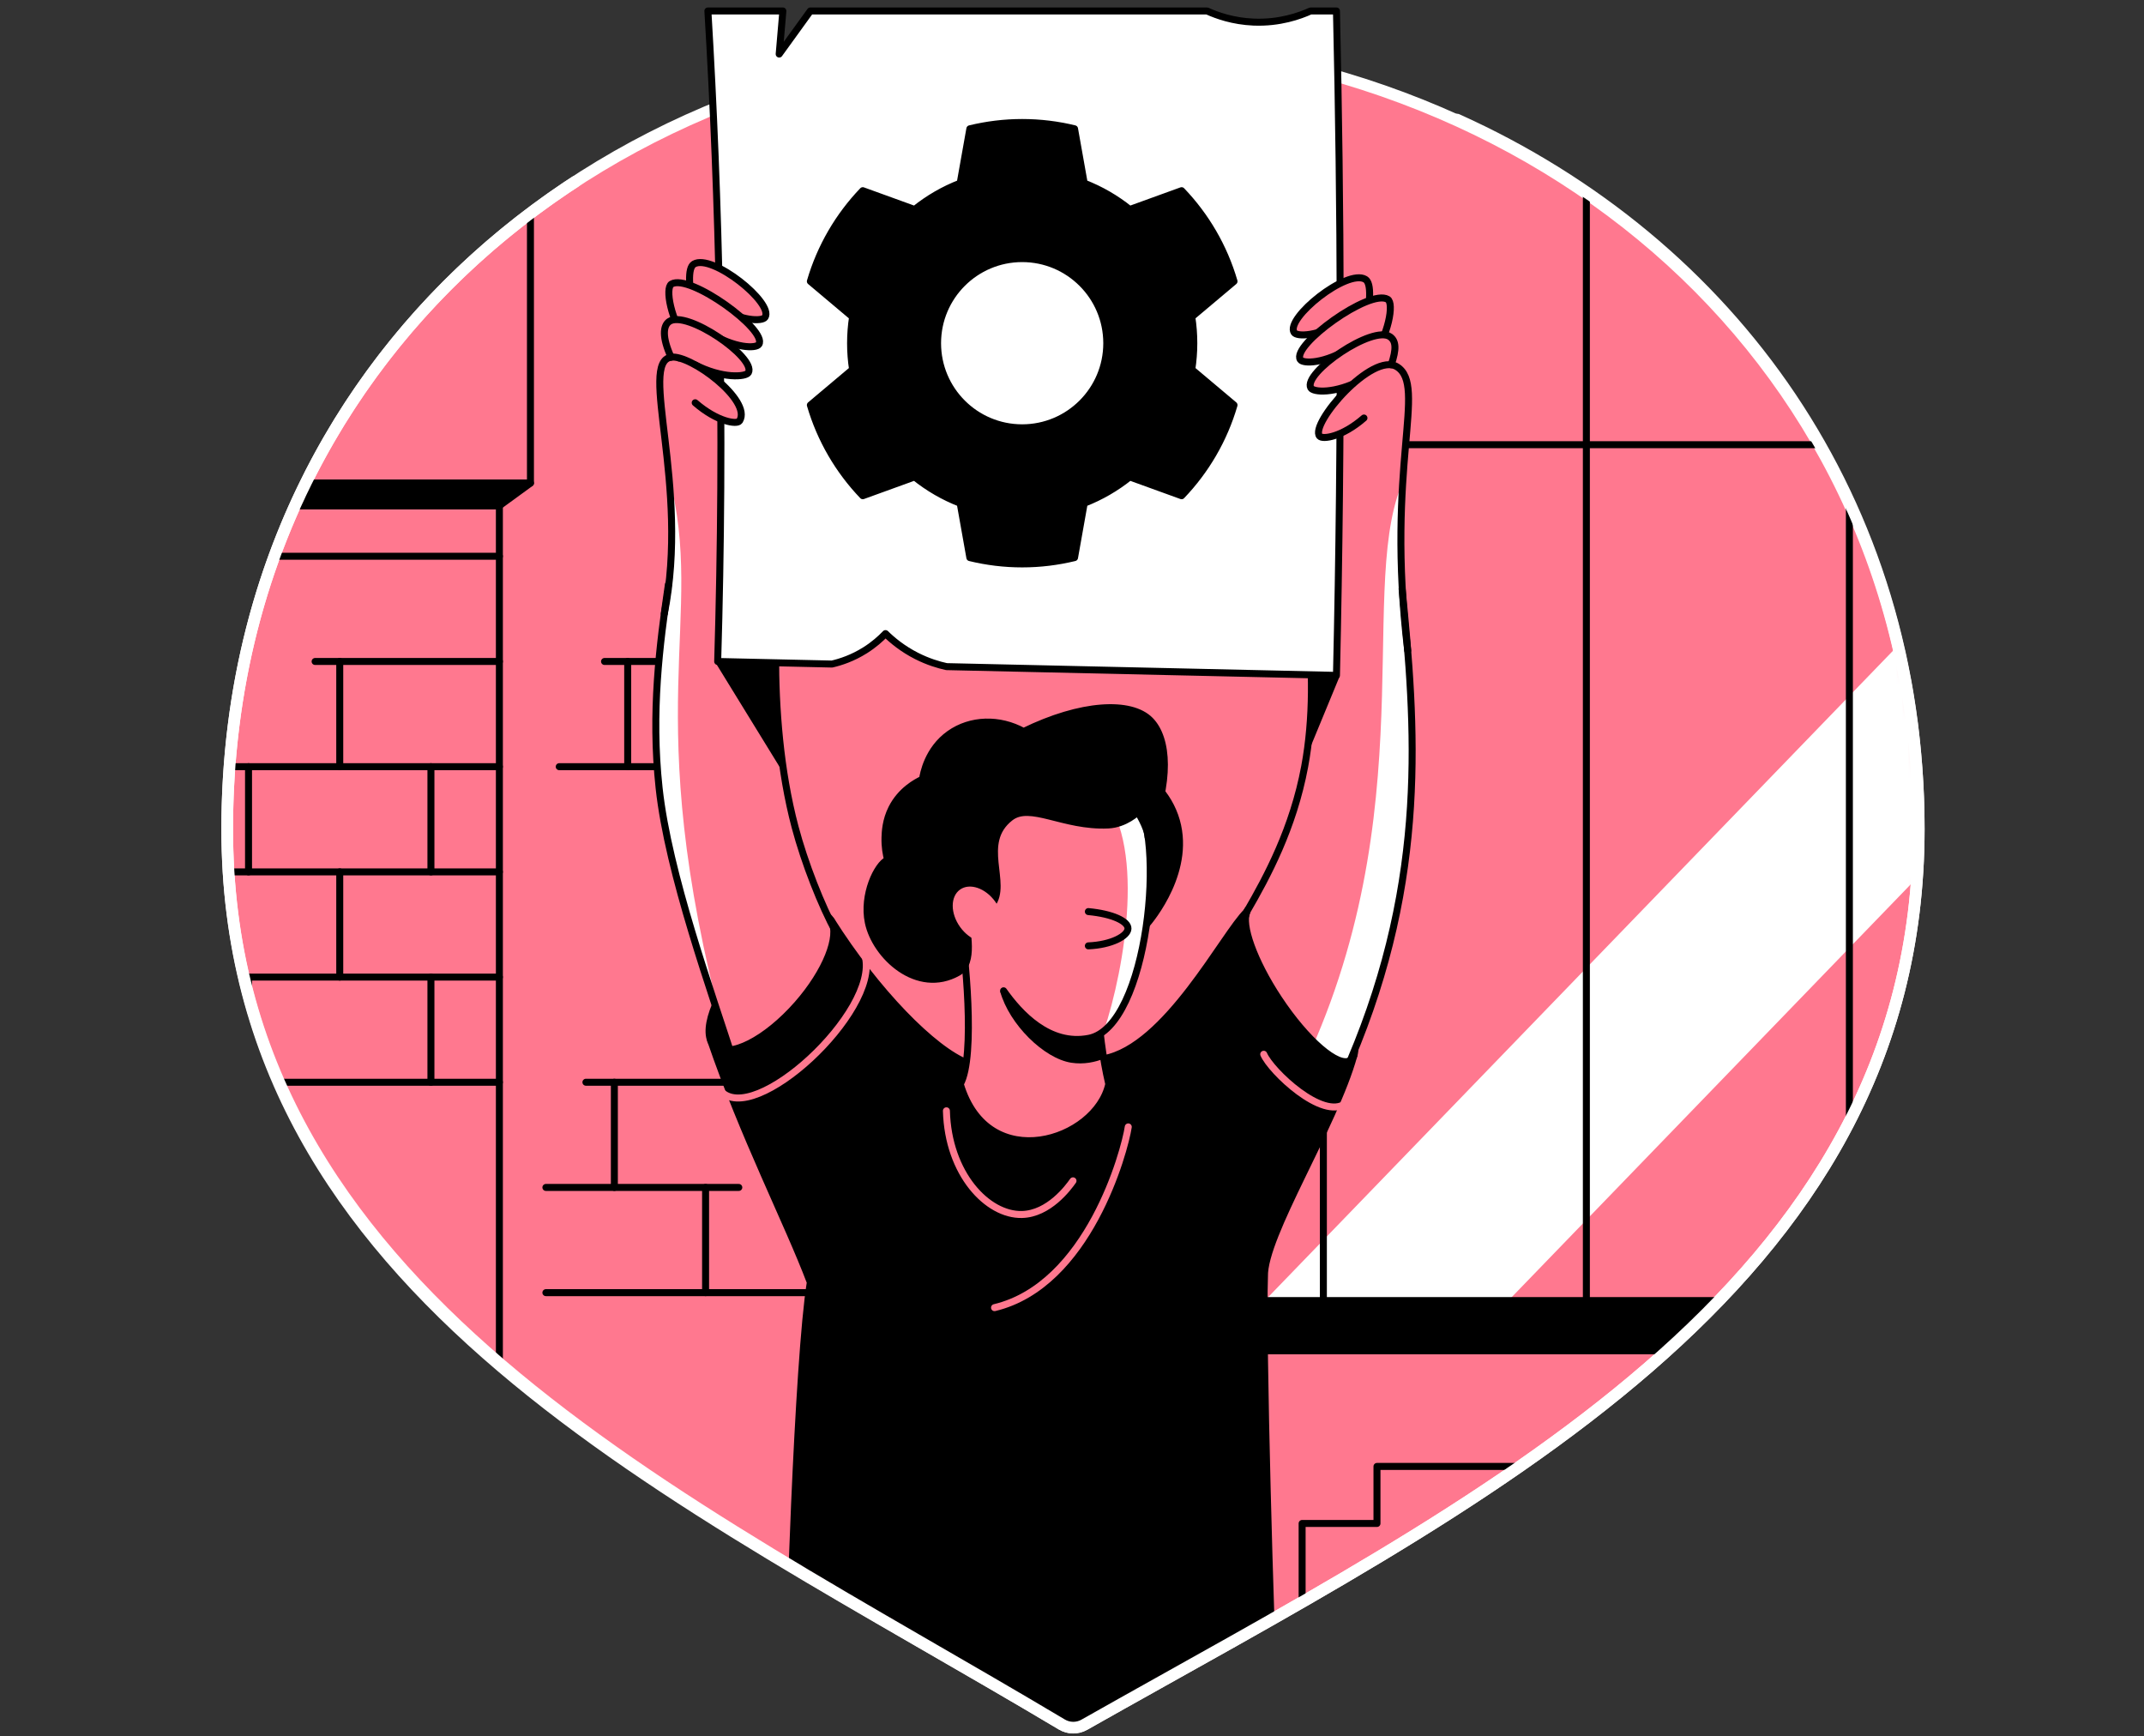 <svg width="368" height="298" viewBox="0 0 368 298" fill="none" xmlns="http://www.w3.org/2000/svg">
<rect x="0" y="0" width="368" height="298" fill="#333333" stroke="none"/>
<g clip-path="url(#clip0_7481_1630)">
<path d="M184.168 6.765C103.995 6.765 39 62.111 39 142.281C39 222.45 116.567 256.778 182.251 295.954C183.441 296.664 184.906 296.681 186.113 296C253.431 257.915 329.336 221.688 329.336 142.281C329.336 62.874 264.341 6.765 184.168 6.765Z" fill="#FF788F" stroke="white" stroke-width="2" stroke-linecap="round" stroke-linejoin="round"/>
<mask id="mask0_7481_1630" style="mask-type:luminance" maskUnits="userSpaceOnUse" x="39" y="-30" width="291" height="327">
<path d="M119.858 -29.5C93.855 -29.5 133.761 12.588 112.648 23.191C68.671 45.278 39 88.115 39 142.282C39 221.682 116.567 256.779 182.251 295.955C183.441 296.665 184.906 296.682 186.113 296.001C253.431 257.916 329.336 221.689 329.336 142.282C329.336 81.163 291.566 34.478 238.094 15.734C221.423 9.891 253.866 -21.253 234.811 -21.253" fill="white"/>
</mask>
<g mask="url(#mask0_7481_1630)">
<path d="M381.182 96.721L250.584 231.809H208.779L350.924 84.777" fill="white"/>
<path d="M193.654 231.808H350.925V-1.128" stroke="black" stroke-width="1.2" stroke-linecap="round" stroke-linejoin="round"/>
<path d="M350.924 223.206H193.654V231.807H350.924V223.206Z" fill="black" stroke="black" stroke-width="1.2" stroke-linecap="round" stroke-linejoin="round"/>
<path d="M272.287 0.854V231.809" stroke="black" stroke-width="1.2" stroke-miterlimit="10"/>
<path d="M227.146 1.854V231.809" stroke="black" stroke-width="1.2" stroke-miterlimit="10"/>
<path d="M317.432 0.854V231.809" stroke="black" stroke-width="1.2" stroke-miterlimit="10"/>
<path d="M193.654 76.319H350.924" stroke="black" stroke-width="1.2" stroke-miterlimit="10"/>
<path d="M285.902 251.669H236.346V261.456H223.498V283.787" stroke="black" stroke-width="1.2" stroke-linecap="round" stroke-linejoin="round"/>
<path d="M91.047 19.938V82.91H41.322" stroke="black" stroke-width="1.2" stroke-linecap="round" stroke-linejoin="round"/>
<path d="M85.715 249.974V86.797H35.99" stroke="black" stroke-width="1.2" stroke-linecap="round" stroke-linejoin="round"/>
<path d="M85.719 86.799L91.05 82.912H43.492L38.987 86.799H85.719Z" fill="black" stroke="black" stroke-width="1.2" stroke-linecap="round" stroke-linejoin="round"/>
<path d="M42.882 95.468H85.719" stroke="black" stroke-width="1.2" stroke-linecap="round" stroke-linejoin="round"/>
<path d="M54.087 113.522H85.721" stroke="black" stroke-width="1.2" stroke-linecap="round" stroke-linejoin="round"/>
<path d="M30.905 131.578H85.714" stroke="black" stroke-width="1.2" stroke-linecap="round" stroke-linejoin="round"/>
<path d="M30.905 149.632H85.714" stroke="black" stroke-width="1.2" stroke-linecap="round" stroke-linejoin="round"/>
<path d="M30.905 167.688H85.714" stroke="black" stroke-width="1.2" stroke-linecap="round" stroke-linejoin="round"/>
<path d="M30.905 185.734H85.714" stroke="black" stroke-width="1.2" stroke-linecap="round" stroke-linejoin="round"/>
<path d="M58.315 113.522V131.577" stroke="black" stroke-width="1.2" stroke-linecap="round" stroke-linejoin="round"/>
<path d="M58.315 149.632V167.687" stroke="black" stroke-width="1.2" stroke-linecap="round" stroke-linejoin="round"/>
<path d="M73.965 131.578V149.63" stroke="black" stroke-width="1.2" stroke-linecap="round" stroke-linejoin="round"/>
<path d="M42.658 131.578V149.63" stroke="black" stroke-width="1.2" stroke-linecap="round" stroke-linejoin="round"/>
<path d="M73.965 167.688V185.74" stroke="black" stroke-width="1.2" stroke-linecap="round" stroke-linejoin="round"/>
<path d="M42.658 167.688V185.74" stroke="black" stroke-width="1.2" stroke-linecap="round" stroke-linejoin="round"/>
<path d="M100.57 185.734H148.512" stroke="black" stroke-width="1.2" stroke-linecap="round" stroke-linejoin="round"/>
<path d="M93.698 203.788H126.808" stroke="black" stroke-width="1.2" stroke-linecap="round" stroke-linejoin="round"/>
<path d="M93.698 221.844H148.507" stroke="black" stroke-width="1.2" stroke-linecap="round" stroke-linejoin="round"/>
<path d="M105.45 185.734V203.786" stroke="black" stroke-width="1.2" stroke-linecap="round" stroke-linejoin="round"/>
<path d="M121.107 203.788V221.843" stroke="black" stroke-width="1.2" stroke-linecap="round" stroke-linejoin="round"/>
<path d="M103.764 113.522H128.638" stroke="black" stroke-width="1.2" stroke-linecap="round" stroke-linejoin="round"/>
<path d="M95.987 131.578H124.755" stroke="black" stroke-width="1.2" stroke-linecap="round" stroke-linejoin="round"/>
<path d="M107.74 113.522V131.577" stroke="black" stroke-width="1.2" stroke-linecap="round" stroke-linejoin="round"/>
<path d="M231.788 181.96C233.835 180.608 231.631 173.659 226.865 166.439C222.098 159.219 216.575 154.461 214.528 155.812C212.481 157.164 214.685 164.113 219.451 171.333C224.218 178.553 229.741 183.311 231.788 181.96Z" fill="black" stroke="black" stroke-width="1.2" stroke-linecap="round" stroke-linejoin="round"/>
<path d="M240.512 63.61C242.793 69.771 239.897 93.274 240.66 101.035C242.948 124.393 245.176 150.431 231.781 181.981C226.806 188.873 221.828 195.768 216.853 202.66L205.195 185.272L214.015 156.448C217.52 150.41 221.962 142.142 223.939 131.557C227.05 114.871 223.184 95.774 220.829 86.877C224.864 85.924 226.598 55.726 240.515 63.61H240.512Z" fill="#FF788F"/>
<path d="M224.998 113.606C225.238 118.976 225.069 124.551 224.218 129.924L229.899 116.169L224.998 113.609V113.606Z" fill="black"/>
<path d="M240.655 101.037C240.264 97.022 240.885 91.141 240.5 83.362C232.863 102.442 245.228 143.175 220.806 188.875C220.919 188.857 221.032 196.727 221.145 196.709C224.69 191.802 228.231 186.891 231.776 181.983C245.171 150.437 242.94 124.395 240.655 101.037Z" fill="white"/>
<path d="M240.657 101.035C242.945 124.394 245.173 150.432 231.777 181.982C226.803 188.874 221.825 195.769 216.85 202.661L205.192 185.272L214.011 156.448C217.517 150.411 221.959 142.142 223.936 131.558C227.046 114.872 223.18 95.775 220.825 86.878" stroke="black" stroke-width="1.2" stroke-linecap="round" stroke-linejoin="round"/>
<path d="M136.861 172.36C142.241 166.224 144.613 159.505 142.157 157.352C139.701 155.198 133.349 158.426 127.969 164.561C122.588 170.697 120.217 177.416 122.673 179.569C125.128 181.723 131.48 178.495 136.861 172.36Z" fill="black" stroke="black" stroke-width="1.2" stroke-linecap="round" stroke-linejoin="round"/>
<path d="M143.495 160.008C141.002 155.457 138.114 148.131 136.469 141.924C131.335 122.555 133.207 99.009 134.958 91.616C130.273 87.503 132.193 85.215 127.162 81.134C127.162 81.134 126.428 72.844 126.943 72.237C128.684 70.189 118.286 60.07 115.19 61.309C110.374 63.237 116.037 77.91 115.275 89.819C114.805 104.337 111.14 116.814 113.139 135.23C114.734 149.97 122.188 170.412 126.022 182.431C126.601 179.401 129.969 193.806 133.32 189.99C138.616 183.949 148.434 176.114 143.502 160.008H143.495Z" fill="#FF788F"/>
<path d="M133.147 111.132L122.94 113.935L134.598 132.894C133.426 125.448 133.062 117.854 133.147 111.132Z" fill="black"/>
<path d="M114.804 79.766C116.544 99.28 111.139 116.813 113.134 135.229C114.507 147.911 120.216 164.812 124.227 176.939C109.451 121.301 121.3 106.571 114.804 81.645" fill="white"/>
<path d="M114.726 100.303C113.207 110.697 111.721 122.224 113.13 135.231C114.726 149.971 122.179 170.414 126.013 182.432C126.592 179.403 129.96 193.807 133.311 189.991C138.607 183.95 148.425 176.116 143.493 160.009C141 155.458 138.112 148.132 136.467 141.925C131.334 122.556 133.205 99.011 134.956 91.618C130.271 87.504 132.192 85.217 127.16 81.135C127.16 81.135 126.426 72.845 126.942 72.238C128.682 70.19 119.612 60.114 116.544 61.431" stroke="black" stroke-width="1.2" stroke-linecap="round" stroke-linejoin="round"/>
<path d="M121.504 1.889C122.485 18.246 123.181 35.207 123.512 52.733C123.915 73.803 123.763 94.09 123.184 113.523C129.723 113.671 136.265 113.816 142.804 113.964C144.262 113.625 146.327 112.965 148.509 111.588C150.01 110.638 151.157 109.611 151.99 108.739C153.148 109.876 154.914 111.352 157.343 112.584C159.285 113.565 161.075 114.102 162.466 114.406C184.776 114.907 207.085 115.408 229.392 115.91C229.858 95.496 230.084 74.644 230.038 53.365C229.999 35.913 229.777 18.751 229.392 1.885H224.943C223.143 2.701 219.661 3.979 215.167 3.792C211.626 3.643 208.861 2.644 207.188 1.885H139.086C137.303 4.349 135.524 6.814 133.741 9.278C133.952 6.814 134.161 4.349 134.373 1.885H121.5L121.504 1.889Z" fill="white" stroke="black" stroke-width="1.2" stroke-linecap="round" stroke-linejoin="round"/>
<path d="M204.907 58.901C204.907 57.365 204.79 55.858 204.561 54.385L211.809 48.285C210.086 42.371 206.958 37.057 202.813 32.725L193.909 35.952C191.572 34.07 188.941 32.538 186.096 31.436L184.436 22.105C181.555 21.402 178.547 21.025 175.451 21.025C172.355 21.025 169.347 21.406 166.466 22.105L164.806 31.436C161.96 32.541 159.33 34.07 156.993 35.952L148.089 32.725C143.944 37.057 140.816 42.371 139.093 48.285L146.341 54.385C146.115 55.858 145.995 57.365 145.995 58.901C145.995 60.437 146.112 61.944 146.341 63.417L139.093 69.517C140.816 75.431 143.944 80.745 148.089 85.077L156.993 81.85C159.33 83.732 161.96 85.264 164.806 86.366L166.466 95.697C169.347 96.4 172.355 96.777 175.451 96.777C178.547 96.777 181.555 96.396 184.436 95.697L186.096 86.366C188.941 85.26 191.572 83.732 193.909 81.85L202.813 85.077C206.958 80.745 210.086 75.431 211.809 69.517L204.561 63.417C204.787 61.944 204.907 60.437 204.907 58.901ZM175.447 73.422C167.426 73.422 160.926 66.919 160.926 58.901C160.926 50.883 167.429 44.38 175.447 44.38C183.465 44.38 189.969 50.883 189.969 58.901C189.969 66.919 183.465 73.422 175.447 73.422Z" fill="black" stroke="black" stroke-width="1.2" stroke-linecap="round" stroke-linejoin="round"/>
<path d="M122.622 52.338C127.184 55.222 130.848 55.176 131.314 54.456C132.882 52.024 122.216 43.458 119.102 45.322C118.008 45.979 118.149 49.287 119.314 54.749" fill="#FF788F"/>
<path d="M122.622 52.338C127.184 55.222 130.848 55.176 131.314 54.456C132.882 52.024 122.216 43.458 119.102 45.322C118.008 45.979 118.149 49.287 119.314 54.749" stroke="black" stroke-width="1.2" stroke-linecap="round" stroke-linejoin="round"/>
<path d="M121.56 56.98C126.122 59.865 129.787 59.819 130.253 59.099C131.82 56.666 118.365 46.886 115.251 48.751C114.157 49.407 115.011 54.844 118.252 59.392" fill="#FF788F"/>
<path d="M121.56 56.98C126.122 59.865 129.787 59.819 130.253 59.099C131.82 56.666 118.365 46.886 115.251 48.751C114.157 49.407 115.011 54.844 118.252 59.392" stroke="black" stroke-width="1.2" stroke-linecap="round" stroke-linejoin="round"/>
<path d="M119.171 62.541C123.952 65.048 128.051 64.706 128.457 63.947C129.823 61.394 117.794 53.079 114.843 55.187C113.805 55.928 113.621 57.877 115.189 61.306" fill="#FF788F"/>
<path d="M119.171 62.541C123.952 65.048 128.051 64.706 128.457 63.947C129.823 61.394 117.794 53.079 114.843 55.187C113.805 55.928 113.621 57.877 115.189 61.306" stroke="black" stroke-width="1.2" stroke-linecap="round" stroke-linejoin="round"/>
<path d="M119.323 69.121C123.09 72.397 126.423 72.839 126.938 72.232C128.679 70.184 119.609 60.108 116.541 61.424" fill="#FF788F"/>
<path d="M119.326 69.12C123.093 72.396 126.518 72.908 126.942 72.23C129.138 68.717 118.486 60.795 115.188 61.303C109.56 62.172 118.398 83.295 114.027 105.309" stroke="black" stroke-width="1.2" stroke-linecap="round" stroke-linejoin="round"/>
<path d="M232.368 181.182C232.24 181.532 232.05 181.804 231.785 181.98C229.737 183.332 224.215 178.573 219.449 171.353C215.198 164.91 212.995 158.696 214.019 156.472C214.019 156.465 214.019 156.458 214.019 156.45C210.068 160.225 200.232 179.738 189.45 181.698C181.643 181.419 174.021 182.782 166.211 182.499C160.216 180.271 150.302 170.033 142.68 157.972C142.68 157.983 142.68 157.993 142.68 158.007C144.173 160.662 141.783 166.742 136.868 172.349C131.488 178.485 125.136 181.712 122.679 179.558C122.375 179.29 122.142 178.951 121.983 178.556C127.54 194.892 135.251 209.918 139.085 220.072C136.932 233.488 135.315 283.058 135.258 295.235C155.997 302.536 176.739 309.838 197.478 317.139L218.729 292.576C218.086 280.685 216.649 229.982 217.034 219.076C216.872 212.043 229.088 193.105 232.364 181.189L232.368 181.182Z" fill="black" stroke="black" stroke-width="1.2" stroke-linecap="round" stroke-linejoin="round"/>
<path d="M197.426 135.701C197.663 135.309 197.899 134.917 198.132 134.529C199.481 135.892 200.823 137.703 201.652 140.026C204.893 149.142 197.348 158.011 196.78 158.657C194.047 150.456 191.311 142.254 188.578 134.052L197.426 135.701Z" fill="black" stroke="black" stroke-width="1.2" stroke-linecap="round" stroke-linejoin="round"/>
<path d="M164.822 158.594C165.627 163.021 167.505 181.313 164.822 186.051C169.563 201.883 188.166 195.799 190.313 186.051C188.166 176.928 187.898 166.107 188.523 156.447L164.822 158.594Z" fill="#FF788F"/>
<path d="M189.446 181.69C188.934 178.601 188.599 175.381 188.415 172.126L178.844 170.035L171.677 170.191C173.248 175.811 179.179 181.655 183.868 182.385C186.085 182.731 188.045 182.248 189.446 181.697C189.446 181.697 189.446 181.693 189.446 181.69Z" fill="black"/>
<path d="M164.822 158.594C165.627 163.021 167.505 181.313 164.822 186.051C169.563 201.883 188.166 195.799 190.313 186.051C188.166 176.928 187.898 166.107 188.523 156.447L164.822 158.594Z" stroke="black" stroke-width="1.2" stroke-linecap="round" stroke-linejoin="round"/>
<path d="M194.739 136.786C200.272 143.24 197.084 176.174 186.912 178.186C178.325 179.884 172.422 170.493 170.632 167.541C167.296 164.918 163.55 163.199 160.21 160.579L163.843 142.22L172.115 133.545L183.212 134.756L194.739 136.79V136.786Z" fill="#FF788F"/>
<path d="M194.736 136.786L188.578 135.699C196.921 143.985 193.066 166.189 189.464 176.94C197.578 170.493 199.774 142.661 194.736 136.783V136.786Z" fill="white"/>
<path d="M163.846 142.22L172.118 133.545L183.215 134.756L194.742 136.79C200.275 143.244 197.086 176.177 186.915 178.19C180.101 179.538 174.974 173.9 172.256 170.041" stroke="black" stroke-width="1.2" stroke-linecap="round" stroke-linejoin="round"/>
<path d="M186.808 156.447C190.928 156.829 193.654 158.1 193.608 159.378C193.562 160.642 190.787 162.16 186.808 162.329" fill="#FF788F"/>
<path d="M186.808 156.447C190.928 156.829 193.654 158.1 193.608 159.378C193.562 160.642 190.787 162.16 186.808 162.329" stroke="black" stroke-width="1.2" stroke-linecap="round" stroke-linejoin="round"/>
<path d="M165.867 158.038C165.783 159.595 167.361 165.247 164.434 166.896C157.454 170.833 150.234 164.05 149.04 158.306C148.055 153.565 150.562 148.371 152.352 147.566C152.112 146.662 151.854 145.331 151.904 143.718C151.932 142.789 152.013 140.798 153.069 138.708C154.605 135.657 157.277 134.231 158.34 133.74C158.471 132.872 159.198 128.638 162.986 125.952C166.588 123.399 171.541 123.247 175.693 125.542C185.554 120.716 194.112 120.271 197.42 123.629C200.506 126.764 200.958 134.051 197.067 143.675C196.976 142.03 195.288 139.354 195.288 139.354C195.288 139.354 193.177 141.444 190.211 141.582C182.482 141.938 176.819 137.631 173.388 140.321C167.813 144.689 173.098 151.637 170.228 155.266C168.964 156.862 166.962 157.586 165.867 158.041V158.038Z" fill="black" stroke="black" stroke-width="1.2" stroke-linecap="round" stroke-linejoin="round"/>
<path d="M170.835 161.156C172.506 159.963 172.505 157.097 170.833 154.754C169.161 152.412 166.451 151.48 164.78 152.673C163.109 153.866 163.109 156.732 164.782 159.074C166.454 161.417 169.164 162.349 170.835 161.156Z" fill="#FF788F"/>
<path d="M230.822 54.951C226.26 57.836 222.595 57.79 222.129 57.069C220.562 54.637 231.228 46.072 234.342 47.936C235.436 48.593 235.295 51.901 234.13 57.362" fill="#FF788F"/>
<path d="M230.822 54.951C226.26 57.836 222.595 57.79 222.129 57.069C220.562 54.637 231.228 46.072 234.342 47.936C235.436 48.593 235.295 51.901 234.13 57.362" stroke="black" stroke-width="1.2" stroke-linecap="round" stroke-linejoin="round"/>
<path d="M231.88 59.601C227.319 62.485 223.654 62.439 223.188 61.719C221.62 59.286 235.076 49.507 238.19 51.371C239.284 52.028 238.43 57.465 235.189 62.012" fill="#FF788F"/>
<path d="M231.88 59.601C227.319 62.485 223.654 62.439 223.188 61.719C221.62 59.286 235.076 49.507 238.19 51.371C239.284 52.028 238.43 57.465 235.189 62.012" stroke="black" stroke-width="1.2" stroke-linecap="round" stroke-linejoin="round"/>
<path d="M233.819 65.154C229.038 67.661 225.388 67.319 224.985 66.563C223.619 64.01 235.648 55.696 238.599 57.803C239.637 58.545 239.704 59.925 238.797 62.587" fill="#FF788F"/>
<path d="M233.819 65.154C229.038 67.661 225.388 67.319 224.985 66.563C223.619 64.01 235.648 55.696 238.599 57.803C239.637 58.545 239.704 59.925 238.797 62.587" stroke="black" stroke-width="1.2" stroke-linecap="round" stroke-linejoin="round"/>
<path d="M234.115 71.742C230.348 75.018 227.015 75.459 226.499 74.852C224.759 72.804 233.829 62.728 236.897 64.045" fill="#FF788F"/>
<path d="M234.112 71.74C230.345 75.017 227.012 75.458 226.496 74.851C224.756 72.803 235.556 60.276 239.807 62.963C244.993 66.243 237.812 80.055 241.622 111.643" stroke="black" stroke-width="1.2" stroke-linecap="round" stroke-linejoin="round"/>
<path d="M148.512 164.156C150.896 173.632 129.32 193.601 123.653 187.2" stroke="#FF788F" stroke-width="1.2" stroke-miterlimit="10" stroke-linecap="round"/>
<path d="M216.908 180.932C218.123 183.806 227.055 192.315 230.942 189.377" stroke="#FF788F" stroke-width="1.2" stroke-miterlimit="10" stroke-linecap="round"/>
<path d="M170.704 224.418C186.811 220.562 193.035 197.596 193.657 193.401" stroke="#FF788F" stroke-width="1.2" stroke-miterlimit="10" stroke-linecap="round"/>
<path d="M162.444 190.638C162.734 201.463 169.491 208.577 175.409 208.432C180.02 208.323 183.353 203.825 184.172 202.656" stroke="#FF788F" stroke-width="1.2" stroke-miterlimit="10" stroke-linecap="round"/>
</g>
<path d="M98.731 31.187C62.528 54.799 39 94.049 39 142.281C39 221.681 116.567 256.779 182.251 295.954C183.441 296.664 184.906 296.681 186.113 296C253.431 257.915 329.336 221.688 329.336 142.281C329.336 85.841 297.126 41.708 250.084 20.521" stroke="white" stroke-width="2" stroke-linecap="round" stroke-linejoin="round"/>
</g>
<defs>
<clipPath id="clip0_7481_1630">
<rect width="368" height="297.99" fill="white"/>
</clipPath>
</defs>
</svg>
